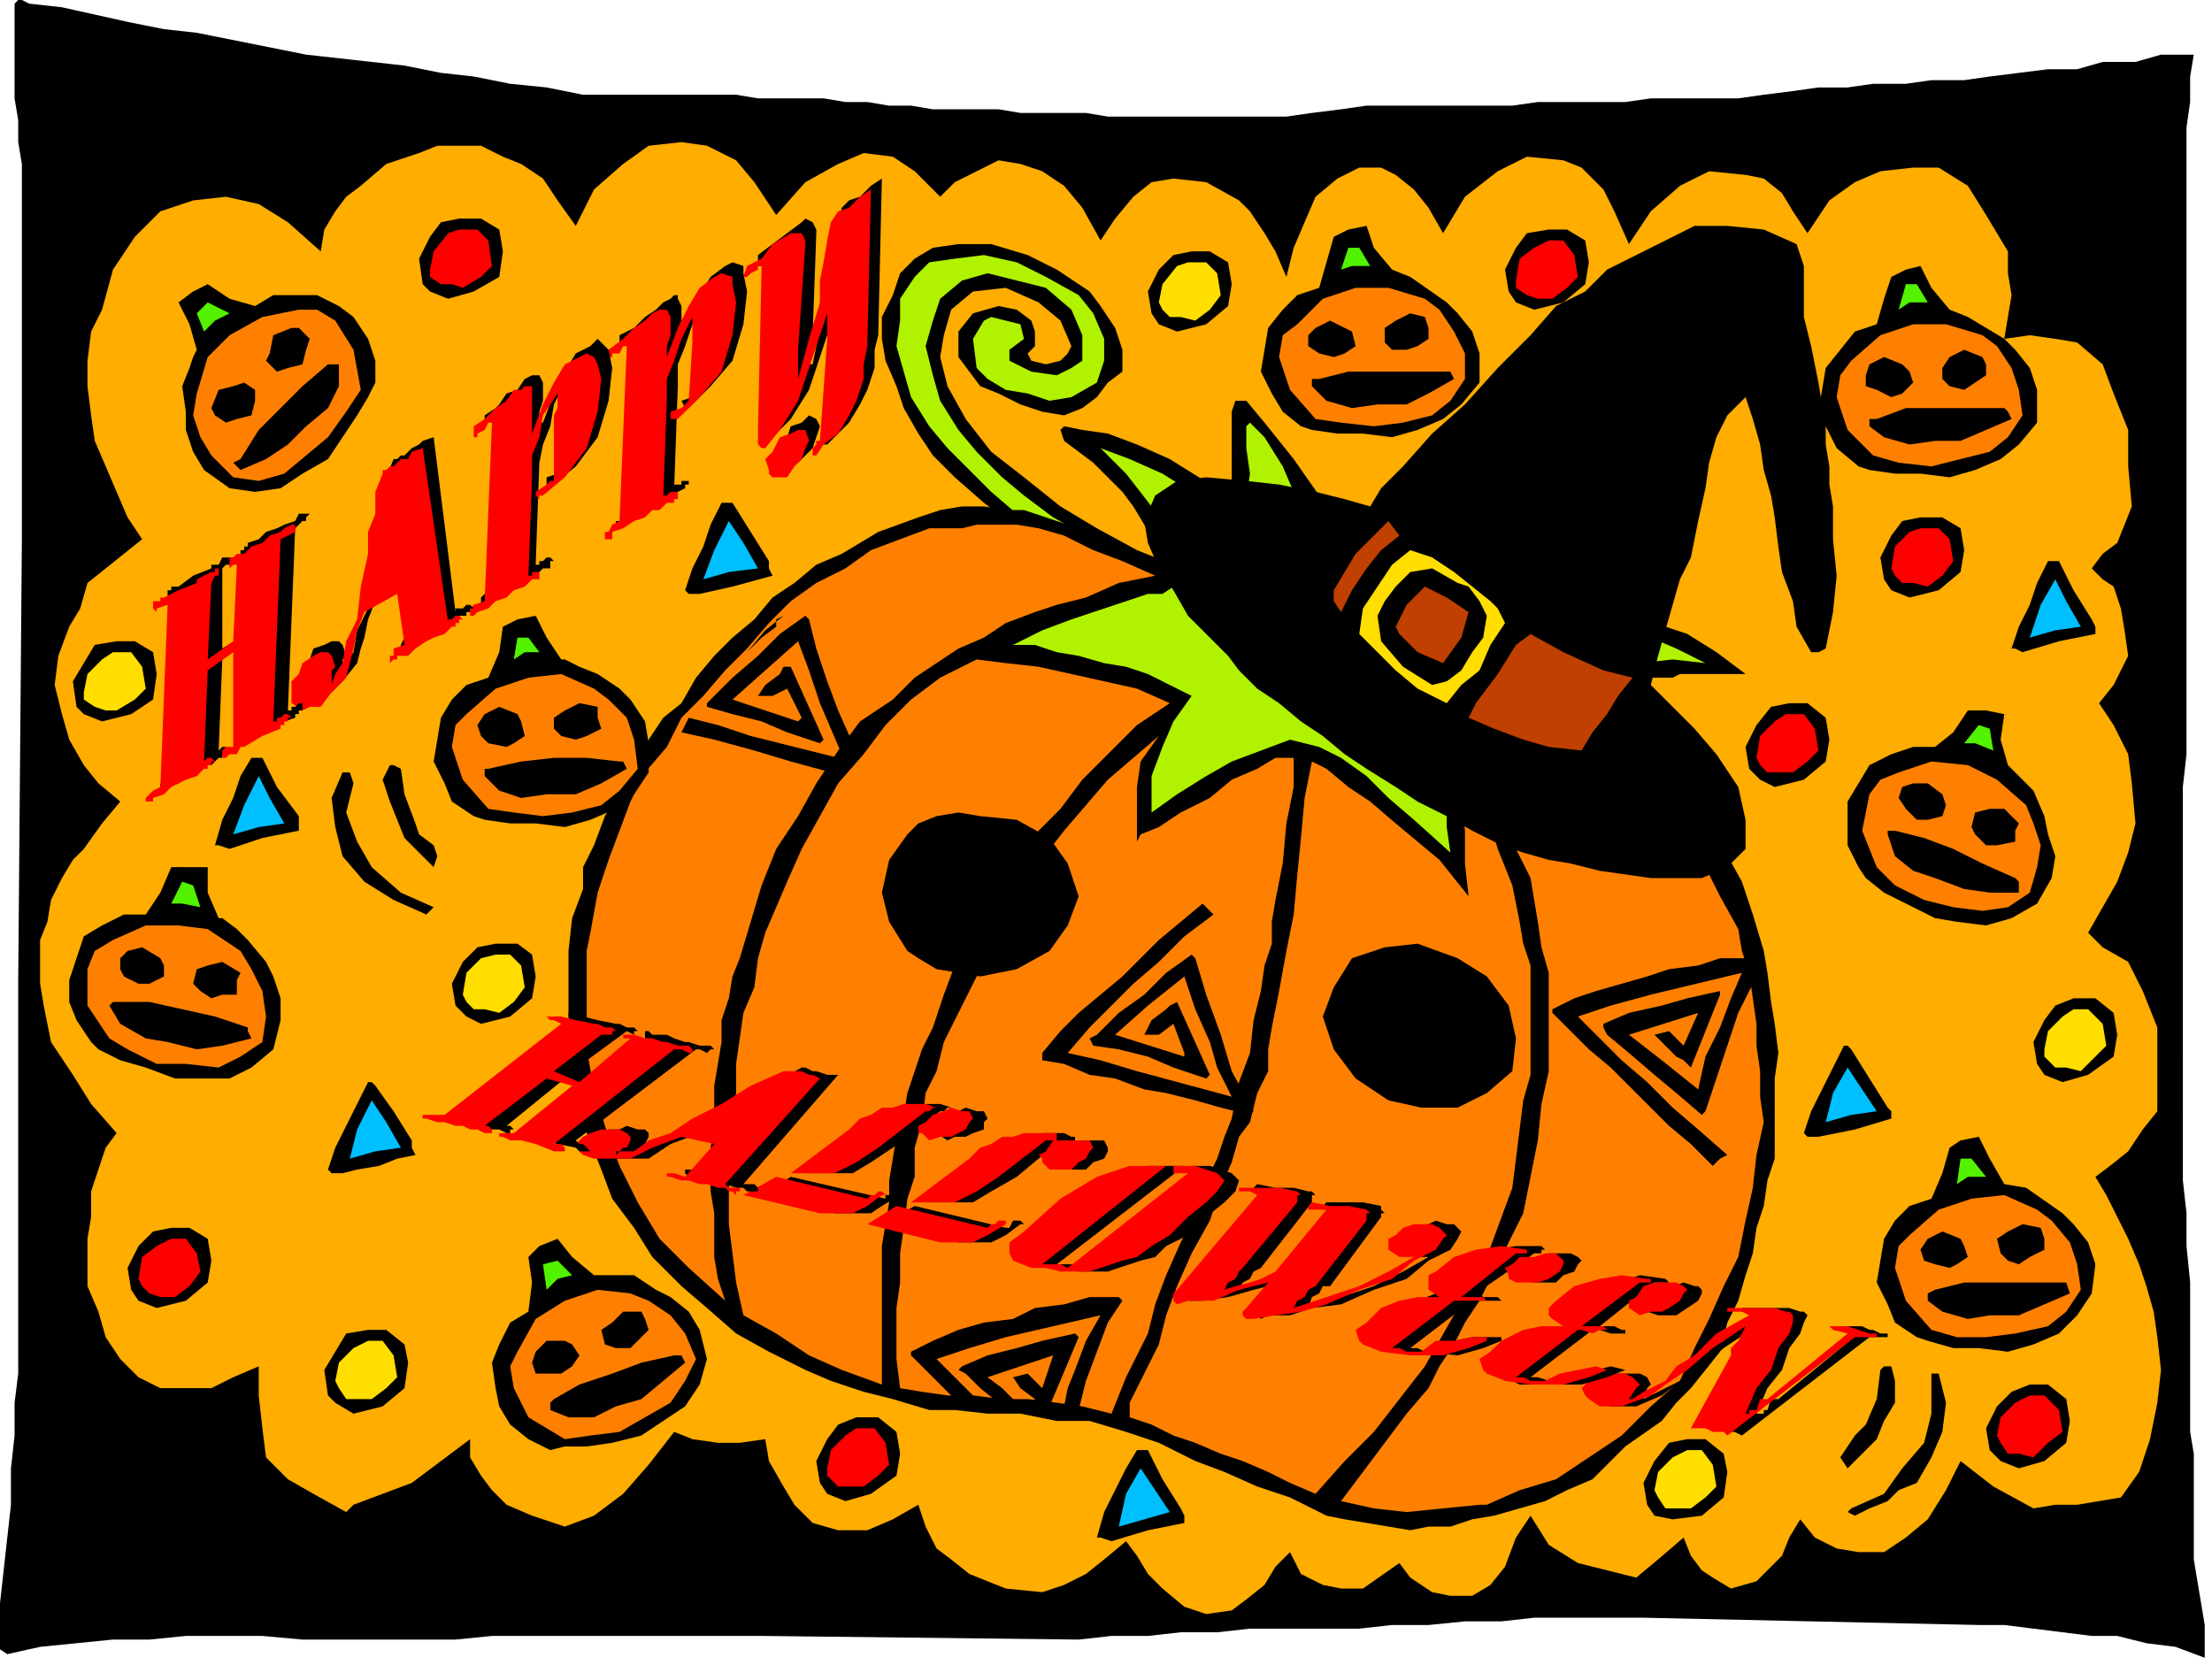 <svg xmlns="http://www.w3.org/2000/svg" fill-rule="evenodd" height="73.822" preserveAspectRatio="none" stroke-linecap="round" viewBox="0 0 607 457" width="98.059"><style>.brush1{fill:#000}.pen1{stroke:none}.brush3{fill:#b0f200}.brush4{fill:#ff8000}.brush5{fill:red}.brush6{fill:#52f200}.brush7{fill:#bf4000}.brush8{fill:#ffde00}.brush9{fill:#00bfff}</style><path class="pen1 brush1" d="m2 454 9-2 10-1 10-1h10l10-1h21l11 1h42l10-1h74l87 1 9-1h10l9-1h10l9-1h30l9-1h10l10-1h10l9-1h30l92 2h7l8 1 8 1 8 1h7l8 2 8 1 8 3v-9l-1-6-1-6-1-6v-29l-1-6v-41l-1-10v-9l-1-9V216l1-9V35l1-7v-7l1-6h-9l-7 2h-9l-7 2h-8l-8 1-8 1-7 1h-9l-7 1h-9l-7 1h-8l-7 1-8 1-7 1h-24l-7 1h-24l-7 1h-40l-7 1-8 1-7 1h-49l-6-1h-18l-6-1h-18l-6-1h-6l-6-1h-6l-6-1h-18l-6-1h-42l-10-2-10-1-10-2-9-1-10-2-9-1-9-1-9-1-10-2-10-2-10-2-9-1-10-2-9-2-9-2-9-1-2-1H5L4 1v26l1 6v6l1 6v104L5 269v108l-1 8v9l-1 9v10l-1 9-1 9-1 9v9l-1 3 3 2z"/><path class="pen1" style="fill:#ffad00" d="m32 311-3 4-2 6-2 6v7l-1 6v13l3 7 2 7 4 6 5 5 6 3h14l6-3 7-3v8l1 9 1 8 6 6 7 4 9 5 2-2 8-3 8-3 8-6 8-6v5l3 5 3 4 4 4 7 3 9 3 8-3 8-6 7-8 7-9 5 2 7 1h6l7-1 1 6 4 7 3 5 5 5 7 2h8l7-3 7-4 2 6 3 6 4 3 5 4 10 4 10 1 6-2 6-3 5-4 6-5 3 4 3 5 4 4 6 5 6 2 7-1 4-3 5-4 3-5 4-4 3 6 6 3 5 1h6l10-7 3 4 6 4 5 1h6l5-3 4-5 3-8 4-6 5 8 8 5 8 2 8 2 6-5 7-6 2 5 3 4 3 2 5 3 7-2 7-7 2-5 3-5 4 5 6 3 6 1h7l6-4 6-5 5-8 4-8 9 7 11 6 6-1h6l6-1 6-1 5-7 3-9 2-10 1-9-1-9-1-7-2-7-2-6-3-7-3-6-3-6-3-5 4-3 5-4 4-6 4-5v-23l-4-10-4-8-7-4-4-4 4-7 4-7 3-8 2-8-1-11-1-8-4-8-4-6 4-5 4-8-1-7-1-6-2-6-3-2-2-2-1-1 3-4 4-3 2-5 2-5-1-11v-10l-4-10-3-8-7-6-6-1-7-1-7 1 1-6 1-6-1-6v-6l-6-10-5-8-8-5h-7l-9 1-7 3-7 5-6 9-4-6-3-5-5-4-5-1-10-1-8 4-8 7-6 9-4-9-3-6-6-6-5-2-10-1-8 4-9 7-6 10-4-7-4-5-5-4-4-2h-6l-6 3-6 5-3 7-3 7-2 8-3-7-3-5-4-6-3-3-9-5-9-1-6 1-5 4-5 6-4 6-5-9-5-6-6-4-6-2-6-1-6 3-6 3-4 4-7-7-6-4-8-1-7 3-9 5-8 9-6-9-5-6-8-4-7-1-9 1-7 5-8 7-5 10-5-7-4-6-6-4-5-2-6-3h-12l-5 2-9 3-7 6-4 3-3 4-3 5-1 6-9-8-8-5-9-2-9 1-9 3-7 7-6 9-3 11-3 6-1 8v7l1 8 1 7 3 7 3 7 3 7 4 6-5 4-5 4-5 4-2 7-3 5-3 8-1 8 2 8 2 7 4 7 4 5 6 5-5 6-5 7-3 3-3 5-3 6-1 6-2 5v12l1 6 2 10 6 9 5 8 7 8z"/><path class="pen1 brush1" d="m347 169-6-1-6-1-6-1-5-1-6-2-6-2-6-2-5-2-6-3-6-3-5-3-5-3-9-7-8-7-6-6-4-6-4-7-2-6-3-7-1-6v-6l3-6 2-6 4-4 5-3 7-1h9l10 3 8 4 9 6 3 4 4 6 2 6v6l-4 3-3 4-4 3-5 2-6-1-6-2-6-3-5-2-6-8v-7l4-5 7-2 5 1 4 3 1 3v4l-2 2 1 2 4 1 4-1 2-2 1-2-3-7-6-5-9-4-9 1-6 5-2 7-1 6 2 8 5 9 7 9 9 7 10 8 10 6 11 6 5 2 6 3 6 3 6 3 13 6h-1v1z"/><path class="pen1 brush3" d="m301 105-7 4-6 1-6-2-6-1-5-3-3-3-1-8 3-5 2-1 4 1 4 1 1 4-4 3v3l6 3 7 1 4-2 3-2v-7l-3-7-7-6-8-2-8-2-7 2-6 5-2 6-2 7 2 8 2 7 5 8 5 6 7 7 6 5 8 6 9 5 9 5h1l2 1 18 10-7-2-6-2-7-3-6-2-6-4-6-3-6-3-5-3-7-6-6-6-6-6-5-6-5-8-2-7-2-7 1-7v-6l4-6 4-4 7-1 8-1 9 2 8 4 9 5 4 5 3 7v6l-2 6z"/><path class="pen1 brush1" d="m399 149-32-6-5-7-7-10-8-10-5-6h-3l-1 3v25l-9-7-8-5-9-4-8-3-7-1-5-1-1 1 1 3 8 6 8 8 3 4 3 5 3 5 3 6-4-2-4-1-7-3-6-3-6-2-6-2-6-2h-5l-6-1h-6l-6 1-6 2-11 4-10 6-7 3-6 5-6 4-5 6-6 5-5 5-5 6-4 7-5 4-4 6-4 6-4 8-4 7-3 8-3 6v6l-3 8-1 9v31l3 10 2 9 4 10 3 8 6 8 5 8 8 8 7 6 8 7 9 5 10 5 7 3 9 3 8 2 10 3h7l9 1h9l10 2h9l10 3 9 3 10 5 8 3 9 4 9 3 10 5 5 1 6 1 6 1 6 1 5-1h6l6-2 6-1 7-2 7-2 6-3 7-3 9-9 10-7 4-5 4-4 4-5 4-5 2-8 3-6 2-7 2-6 1-7 2-6 1-7 2-6v-22l1-7-1-8-1-6-1-8-1-6-3-10-3-9-5-9-4-9-6-9-6-7-7-7-7-5-4-3-3-2 5-3 6-1 6-1h6l2-1h18l-8-6-8-5-9-3-8-2-10-2h-18l-8 3 8-10 9-8 1-1 2-1-1-2-8-1h-7l-8 1-7 1z"/><path class="pen1 brush4" d="m408 413 9-4 10-3 9-6 9-6 8-8 8-7 4-9 4-8 4-9 4-8 2-10 2-9 1-9 2-9-1-7v-7l-1-7v-6l-1-7-1-7-2-6-1-6-5-9-4-8-4-8-3-7-6-8-5-7-6-6-7-5 4 8 5 8 3 8 4 9h-5l-3-2-10-7-9-5-10-4-10-2v2l3 6 4 7 3 8 4 8 1 6 1 6 1 7 2 7v27l-2 9-1 10-2 10-2 10-3 6-3 6-3 6-3 6-4 6-3 6-4 6-3 6-6 7-6 8-6 8-6 8 9 2 9 1 10-1 10-1h2z"/><path class="pen1 brush1" d="M426 277v1l5 5 5 5 6 5 6 6 5 5 5 5 6 5 6 6 2-2 2-1-8-7-7-6-7-7-7-6-6-6-6-6 9-3 11-3 25-6-3 7-3 8-4 8-2 9-10-8-9-7 19-6-4 9-4-4-4 1 3 3 3 3 2 1 2 2 8-20v-1l-9 2-7 2-9 2-7 3v1l1 2 6 5 7 6 6 5 7 6 1-1 3-9 3-9 3-9 4-8-1-4v-3h-8l-6 2-8 1-6 2-7 2-7 2-6 2-6 3z"/><path class="pen1 brush4" d="m332 335-5 9-4 9-3 8-2 8-3 6-3 6-2 4v4l6 2 6 3 6 2 7 3 6 2 7 3 6 3 7 3 8-9 8-8 7-9 7-9 17-30 7-19 1-8 1-8 1-8 2-7v-30l-2-6-1-6-1-5-1-5-4-10-3-10-4-6-4-6 1 8 1 9v9l1 9-4-5-4-5-6-5-6-5-7-6-6-4-6-5-4-2-2 10-1 11-1 10-1 11-2 10-2 11-1 5-1 5-1 6v6l-3 6-2 8-3 4-2 7-3 7-3 9z"/><path class="pen1 brush4" d="m247 381 6 1 7 1h7l8 1h7l8 1 7 1 8 2 2-5 2-5 3-6 3-6 2-8 3-8 4-9 5-10 2-7 3-6 2-6 2-5 2-10 3-8 1-9 2-8 1-7 2-6v-6l1-6 1-5 1-5 1-11 2-10v-8h-5l-5 3-7 3-6 5-8 4-6 4-5 2-1 2v-15l1-7 5-7-7 6-7 6-6 7-6 7-7 9-6 10-6 10-5 11-3 6-3 6-3 6-2 8-3 6-1 8-2 7v8l-2 6-1 8-1 7v8l-1 7v14l1 8z"/><path class="pen1 brush1" d="M250 371v1l6 6 6 6h6l-6-6-5-5 9-3 10-3 26-6-4 7-3 8-2 5-1 5h2l2 1 2-8 3-8 3-8 4-6-1-1h-8l-7 2-8 1-6 3-8 1-7 2-7 3-6 3zm29 14h-5l-5-4-4-4-2-1 1-1 7-3 8-2 7-2 9-2 1 1-8 19h-2l-2-1v-1l-4-3-2-3 4-1 4 4 3-9-18 6 4 3 4 4z"/><path class="pen1 brush4" d="M242 380v-38l1-6 1-6v-6l1-6 1-6 2-6 1-6 2-6 2-6 3-6 3-9 3-8 4-8 5-7 4-8 5-6 5-8 6-6 6-8 8-8 7-7 9-6-9-4-9-2-9-2-9-2-9-1-8-1-10 5-8 6-7 7-6 8-7 8-5 9-5 9-4 9-3 7-3 7-2 7-1 8-3 7-1 7-1 7v8l-1 6-1 8v22l1 8 1 8 2 9 9 5 9 6 9 4 11 4z"/><path class="pen1 brush4" d="m203 263 3-10 3-10 4-10 6-9 5-9 6-9 6-8 9-6 6-6 6-4 6-4 7-3 6-4 8-3 6-2 8-2 9-4 10-2-9-4-8-3-8-4-7-2-6-1h-11l-4 1h-9l-8 3-8 3-7 5-8 4-7 5-6 6-6 7-6 6-6 7-6 6-4 8-6 7-4 8-3 8-3 8-3 9-2 11-1 5v27l2 11 3 10 4 11 5 10 6 10 8 8 10 9-2-6-1-6v-12l-1-6v-12l1-5v-12l1-6 1-6v-6l2-6 1-6 2-5z"/><path class="pen1 brush1" d="m215 169-2 1v2l-4 3-4 4 5-6 5-4zm-26 28 8 2 9 3 24 6-2 1v3l-11-3-10-3-11-3-9-2 1-2 1-2zm42 10 1-2 2-1-4-9-3-8-3-9-2-8-1-1-7 5-6 6-7 6-6 6-1 1v1l7 2 8 2 7 3 9 3 1-1-9-20h-2l-1 2-4 3-2 3h4l4-2 4 8-1 1-18-6 9-8 9-8 3 8 3 9 3 7 3 7z"/><path class="pen1 brush3" d="M394 204h7l5 1 9 1 10 4 9 4 9 6-4-8-3-7-5-7-4-6 2-4 8-3 7-3h6l9-1 9 1-8-4-7-3-9-3h-8l-9-1-8 1-8 2-7 3-3-1-1-1v-1l4-6 6-5 4-6 6-5h-7l-7 1h-7l-6 2-6 7-4 8-4 9-2 10-4 1-3 1-6-1-5-1-5-3-1-3-1-7v-5l1-5 2-4v-5l1-5 1-5 1-5-3-7-3-7-5-8-4-4-1 1v6l1 7-1 7v7l-4-1-2-2-9-6-8-5-9-4-8-3 7 7 7 9 6 9 3 11-3 2-3 2h-4l-3 1-9 3-9 3-8 3-8 4h6l6 2 6 1 7 2 6 1 6 2 6 3 6 3-5 7-3 7-3 8v10l7-5 8-5 7-4 8-3 8-3 8 2 6 3 7 5 6 6 7 6 10 9-1-7v-9l-2-10-1-4z"/><path class="pen1 brush1" d="m468 392 10-20 1-2 1-2 1-2 2-2h-1l-9 6-7 6-6 4-4 3-7 3h-7l-3-2-1-1v-2l2-2 1-1 3-1h6l2 1 1 2-1 1-1 3 4-2 6-3 3-4 5-3 6-6 8-5-2-1h-3v-1h13l3 1h1l1 1-1 2-1 3-3 4-2 6-4 5-3 7h2v-1h1l1-3h2l22-18-3-1h-1v-1h5l2 1h1l2 1h2v1h-5l-35 27-2-1h-3l-1-1h-4z"/><path class="pen1 brush5" d="m464 392 11-20v-2l2-2 1-2 1-2-9 6-7 6-6 4-4 3-8 3h-6l-3-2-1-1-1-2 2-2 2-1 3-1h5l2 1 2 2-1 1-2 3h1l3-2 6-3 3-4 5-3 6-6 9-5-2-1h-4v-1h13l3 1h1l1 1v2l-1 3-3 4-2 6-4 5-3 7h1v-1h2l1-3h2l22-18-4-1-1-1h5l3 1 3 1h2v1h-6l-35 27-1-1h-3l-2-1h-4z"/><path class="pen1 brush1" d="m455 361-3-1v-1l-1-2 2-1 3-3h3l3-1 3 1h1l1 1v1l-1 2-3 2-3 2h-5z"/><path class="pen1 brush1" d="m454 352-15 12h4l2 1h1v1h-4l-3-1h-2l-17 13h2l3 1h3l4-2 6-1 4-1 4 1-5 2-7 2h-17l-4-2-2-2-1-3 3-2 4-3 6-2 5-2h5l-3-2v-3l2-2 5-4 7-1 6-2 7 1 1 1h-4z"/><path class="pen1 brush5" d="m450 361-3-2v-2l2-1 2-3 3-1h6l2 1 1 1-1 1-1 2-3 2-2 1h-3l-3 1z"/><path class="pen1 brush5" d="m450 352-16 12h6l1 1h-2l-2 1-3-1h-1l-17 13h2l2 1h4l4-2 5-1 5-1 3 1h1-1l-5 2-7 2h-9l-7-1-5-2-1-1-1-3 3-2 3-3 6-3 5-1h6l-3-2-1-1v-2l2-2 5-4 7-2 6-1 7 1h1v1h-3z"/><path class="pen1 brush1" d="m421 352-3-1v-3l2-1 2-2 3-1h6l2 1 1 1-1 1-1 2-3 1-2 2h-6z"/><path class="pen1 brush1" d="m421 344-16 11h1l1 1h4l1 1h-8l-17 13h2l2 1h4l4-3 5-1h9-1v1l-5 2-7 2-9-1h-7l-5-2-1-1-1-3 3-2 3-4 6-2 5-2h6l-3-2v-1l-1-2 2-1 5-4 7-2 6-1h7l1 1h-1v1h-2z"/><path class="pen1 brush5" d="m416 352-2-1v-1l-1-2 2-1 2-2h4l3-1h3l1 1 1 1v1l-1 2-3 2-3 1h-6z"/><path class="pen1 brush5" d="m416 344-15 12h6l1 1h-9l-17 13h2l2 1h4l4-3h5l5-1h4v1l-5 2-7 2h-9l-8-1-5-2-1-1-1-3 3-2 4-4 5-2 5-1h6l-3-2v-4l2-1 5-4 6-2 7-1 7 1v1h-3z"/><path class="pen1 brush1" d="m352 352-8 2-7 2-7 1h-4v-2l1-1 22-27h-5v-1l1-1 5 1h5l4 1h1l1 1h-1v2l-14 18-2 1-1 2-2 1-1 2 3-1 4-1 3-2 4-1 14-17h-5v-1l1-1h10l5 1v1l1 1h-1v1l-14 19h-2l-1 2-2 1-1 3 9-3 9-3 8-4 7-4h-2l-1-1h-1l-3-1v-3l2-1 2-2 3-1 2-1 3 1h2l2 2-1 2-2 3-6 3-6 5-9 3-9 4-8 1-6 2h-6l-2 1-1-1v-1l1-1 6-7z"/><path class="pen1 brush5" d="m348 352-8 2-7 3h-7l-3 1-1-1v-2l1-1 22-26-2-1h-3v-1h11l5 1 1 1h-1v2l-15 18-1 1-1 2-2 1-1 2 3-1 4-1 3-1 4-2 14-17h-5v-1l1-1 5 1h5l5 1 1 1h-1v2l-14 18-2 1-1 2-2 1-1 2 9-3 9-3 8-4 7-4h-4l-3-2v-3l2-1 2-2 3-1h5l2 1 2 2-1 1-2 3-6 3-6 5-9 3-9 4-7 2-7 1-6 1h-2l-1-1v-1l1-1 6-7z"/><path class="pen1 brush1" d="m325 320-35 27h6l2 1 33-26h-4v-1h-1 1v-1h5l3 1 3 1 2 2-1 3-3 3-5 4-5 5-6 3-3 3-4 1-3 1-3 1-3 1h-8l-5-1h-3l-5-2-1-2v-3l4-3 10-9 10-6 9-3h10z"/><path class="pen1 brush5" d="m320 320-34 27h5l2 1 33-26h-4v-2h6l3 1 3 1 2 2-2 3-3 3-5 4-5 5-5 3-4 3-4 1-3 1-3 1-3 1h-8l-4-1h-4l-5-2-1-2v-3l4-3 10-9 10-6 9-3h10z"/><path class="pen1 brush1" d="m254 330 16-12 3-3 3-1 3-2h4l3-1h6l2 1h1v1h-4l-12 10-7 4-5 3h-13z"/><path class="pen1 brush1" d="m303 318-3 1-2 2h-5l-3-1v-3l1-1 2-2 3-1h7l1 2v1l-1 2zm-61 18 9-5 25 6h1l1-2h2l1 1h-1l-4 3-4 2h-9l-21-5z"/><path class="pen1 brush5" d="m250 330 16-12 3-3 3-1 3-2h3l3-1h9v2h-3l-13 10-6 4-6 3h-12z"/><path class="pen1 brush5" d="m298 318-2 1-2 2h-6l-2-2v-1l-1-1 2-1 2-3h10l1 2-1 1-1 2zm-60 18 8-5 25 6 1-1h1l1-1h2v1l-5 3-4 2h-9l-20-5z"/><path class="pen1 brush1" d="m221 322 16-12 3-3 3-1 3-2h4l3-1h5l3 1h1-2l-1 1h-1l-13 10-6 4-5 3h-13zm49-12-3 1-2 1h-3l-2 1-3-2v-2l1-1 2-2 3-1 2-1 3 1h2l1 2-1 1v2zm-61 18 8-5 26 6v-1h1l1-1h2v1l-5 3-3 2h-10l-20-5z"/><path class="pen1 brush5" d="m217 322 16-12 3-3 3-1 3-2h3l3-1h6l3 1h-1l-1 1h-1l-13 10-6 4-6 3h-12zm48-12-2 1-2 1h-3l-3 1-2-2h-1v-2l2-1 2-2 3-1 2-1 3 1h2l1 2-1 1-1 2zm-61 18 9-5 25 6 1-1h1l1-1h1l1 1h-1l-4 3-4 2h-9l-21-5z"/><path class="pen1 brush1" d="m192 311-8 3-6 4h-10l-3-1-1-2-1-2 2-1 2-2h3l2-1 3 1h2l1 1v1l-1 2-1 1-1 1h-1v1l1-1 4-1 4-2 6-2 6-4 8-4 8-5 9-5h1l2 1h1l3 1h3l-26 30h3l1 1v1h-3l-1-1h-2l-3-1h-2l-3-1-2-1h-3l-1-1v-1h2l3 1 8-9-9-2z"/><path class="pen1 brush5" d="m187 312-8 3-6 3h-10l-3-1-1-1-1-2 2-2 2-1 3-1h5l2 1 1 1v1l-1 2h-1l-1 1h-1v1l1-1h4l4-3 6-2 6-4 8-4 8-5 9-4h5l2 1h1l2 1-26 29 1 1h3v1h-1v1l-1-1h-1l-1-1h-2l-3-1h-2l-3-1h-2l-3-1h-1v-1h2l3 1 8-9-9-2z"/><path class="pen1 brush1" d="M160 280h-3l-1-1v-1h3l1 1 4 1 5 1h1l2 1h2l1 1h-1v1l-2-1-15 11 8 2 14-11h-2v-2h1l1 1h4l2 1 3 1h1l3 1h3l1 1h-1l-1 1-2-1h-1l-33 25 1 1h1l1 1 1 1h-3l-1-1-5-1-4-1-2-1h-3l-1-1h3l17-13-8-2-16 13h1l1 1h-1v1h-1l-2-1h-2l-2-1h-2l-3-1h-2l-3-1-1-1h5l33-26z"/><path class="pen1 brush5" d="m154 281-2-1h-1l-1-1h4l4 1 5 1h1l2 1h2l1 1h-1v1h-3l-13 10 7 3 14-12h-2v-1h3l3 1h2l3 1h1l3 1h3l1 1v1h-1l-2-1h-2l-33 26h2l1 1v1h-3l-5-2-4-1h-3l-2-1h-1v-1h4l16-13-7-2-17 13h1l1 1v1h-2l-2-1h-2l-2-1h-2l-3-1h-2l-3-1h-1v-1h6l32-25z"/><path class="pen1 brush1" d="m57 78 6 4 7 2 5-3h12l6 3 4 3 4 6 2 6v6l-2 4-3 5-4 6-4 6-7 4-6 4-7 1-7-1-7-5-3-5-2-6v-5l-1-7 2-5 1-3 1-2-2-7-3-6 4-3 4-2z"/><path class="pen1 brush6" d="m63 86-4 2-3 3-2-5 3-3 6 3z"/><path class="pen1 brush4" d="M82 85h5l5 3 5 8 2 11-4 6-5 7-6 5-6 5-7 2-7-1-6-6-3-5-2-6 1-6 3-10 6-6 9-5 10-2z"/><path class="pen1 brush1" d="M80 90h2l3 3-1 3-1 4-4 1-3 1-3-3 1-2 1-5 5-2zm-22 22 1 2 3 2 3-1 4-1 1-4v-3l-3-2-3 1-4 1-2 5zm32-12h3v6l-3 6-6 5-5 5-6 4-7 3-2-2 2-1 5-8 6-6 6-6 7-6zM47 238l-3 7-4 6h-6l-6 3-5 3-2 6-2 6v6l2 5 4 6 2 2 6 3 7 2 8 3h15l6-3 6-5 2-8v-6l-2-6-2-4-5-6-3-3-4-3h-1l-3-7v-7H47z"/><path class="pen1 brush6" d="M47 248h3l5 1-2-6-3-1-3 6z"/><path class="pen1 brush4" d="m31 258-5 3-2 5v10l6 9 5 3 8 4h8l9 1 6-3 6-4 1-7-1-7-3-6-3-5-9-6-8-1h-9l-9 4z"/><path class="pen1 brush1" d="m35 261-2 2v3l1 2 4 2h3l4-2v-3l-1-2-5-3-4 1zm31 6-1 2v4h-4l-3 1-3-2-2-2 1-4 3-1 4-1 5 3zm-33 8h-2l-1 1 3 5 7 4 6 1 8 2 7-1 8-2-1-2v-1l-9-3-9-2-9-2h-8zm507-80-4 6-5 4h-6l-6 2-6 3-3 5-3 5v12l3 6 2 3 5 4 6 3 8 4 6 1 8 1 7-2 7-4 4-7 1-6-2-6-1-5-3-7-3-3-3-3-1-1-2-7 1-7-5-1h-5z"/><path class="pen1 brush6" d="M539 204h3l5 2-1-6-3-1-4 5z"/><path class="pen1 brush4" d="m521 212-5 2-3 4-2 10 4 10 5 5 8 4 8 2 8 1 7-1 6-4 2-7 1-6-2-6-2-5-8-7-8-4-10-1-9 3z"/><path class="pen1 brush1" d="m525 215-3 1-1 3 2 3 3 3h3l4-1 1-3-1-3-4-3h-4zm29 11-1 2v3l-5 1h-3l-3-3-1-2 1-4 4-1h4l4 4zm-34 2h-2v1l2 6 5 4 6 2 8 3 7 1h8v-3l-1-1-9-4-8-4-8-3-8-2zm15 87-2 7-3 7-6 2-4 4-3 5-1 6-1 6 3 6 2 5 6 4 3 1 7 2h7l8 1 7-2 7-3 5-5 4-6 1-8-2-6-4-5-3-3-10-7-6-1-4-7-3-6-5 1-3 2z"/><path class="pen1 brush6" d="m537 325 3-2h5l-4-5h-3l-1 7z"/><path class="pen1 brush4" d="m524 339-3 3-1 6 3 9 7 8 7 2h8l8-1 9-2 5-4 4-6-1-7-2-6-5-6-4-3-9-4-9 1-9 3-8 7z"/><path class="pen1 brush1" d="m529 340-2 3 1 3 3 1 4 1 2-1 3-2-1-3-1-2-5-2-4 2zm31-3 1 3v3l-4 2-3 2-3-1-2-2-1-4 3-2 4-2 5 1zm-29 17-2 1v2l4 3 7 2 6-1h8l7-3 7-3-1-3h-28l-8 2zm-386-9 1 7-1 8-5 3-3 6-2 5 1 7 1 5 3 5 5 4 6 3 4-1h6l7-1 8-2 6-4 6-4 4-6 2-7-2-8-3-5-5-4-4-2-6-4h-11l-6-5-4-5-5 2-3 3z"/><path class="pen1 brush6" d="m150 354 3-3 4-1-4-4-4 1 1 7z"/><path class="pen1 brush4" d="m142 371-2 4 1 6 4 8 10 6 7-1 8-1 7-4 7-4 4-6 3-6-3-7-4-5-6-4-5-2-9-1-9 3-8 5-5 9z"/><path class="pen1 brush1" d="m147 371-1 3 1 3h7l3-2 2-3-2-3-2-1h-5l-3 3zm29-11 1 2 1 3-3 3-2 2h-4l-3-1-1-4 3-2 3-3h5zm-24 24-1 1v2l5 2h7l6-3 7-2 6-5 6-5-1-2h-2l-9 2-8 3-9 3-7 4zm-14-212-1 7-3 7-6 2-4 4-3 5-1 6-1 6 3 6 2 5 6 4 3 1 7 1h7l8 1 7-2 7-3 5-4 4-6v-8l-1-6-4-6-3-3-6-4-5-2-4-2h-1l-4-6-3-6-5 1-4 2z"/><path class="pen1 brush6" d="m141 181 3-2h4l-3-4h-3l-1 6z"/><path class="pen1 brush4" d="m128 196-3 3-1 6 3 9 7 8 7 1 8 1 8-1 8-2 5-4 5-6-1-8-2-6-5-5-4-3-9-4-9 1-9 3-8 7z"/><path class="pen1 brush1" d="m133 196-2 3 1 3 2 2 5 1 2-1 3-2-1-4-1-2-5-2-4 2zm31-2v3l1 3-4 2-3 1-4-1-2-2v-3l3-2 4-2 5 1zm-30 17h-1v2l4 4 6 2 7-1h8l7-3 7-4-1-2h-1l-9-1h-9l-9 1-9 2zM519 76l-2 6-2 7-6 2-4 5-4 5-1 6-1 6 3 6 2 4 6 5 3 1 7 1h7l8 1 7-2 7-3 5-4 5-6v-9l-2-6-4-5-3-3-10-6-5-2-5-6-3-6-4 1-4 2z"/><path class="pen1 brush6" d="m521 85 3-2h5l-3-5h-3l-2 7z"/><path class="pen1 brush4" d="m508 99-3 4-1 6 3 9 7 7 7 2 9 1 8-2 8-2 5-4 4-6-1-7-2-6-4-6-4-3-10-3h-9l-9 3-8 7z"/><path class="pen1 brush1" d="m513 100-1 3v3l3 1 4 2 3-1 3-3-1-3-2-2-5-2-4 2zm31-2 1 2v3l-3 2-3 2-4-1-2-2v-3l2-3 4-2 5 2zm-29 17h-2v2l4 3 7 2 7-1h7l7-3 7-3-1-2-1-1h-27l-8 3zM366 65l-2 7-2 7-6 2-4 4-4 5-1 6-1 6 3 6 3 5 5 4 3 1 7 1h7l8 1 7-2 7-3 5-4 5-6v-8l-2-6-4-5-3-3-10-7-5-2-5-6-2-6-5 1-4 2z"/><path class="pen1 brush6" d="m368 74 3-1h5l-3-5h-3l-2 6z"/><path class="pen1 brush4" d="m356 89-4 3-1 6 3 9 7 8 7 1 9 1 8-1 8-2 5-4 4-6v-7l-3-6-4-6-4-3-10-3h-9l-9 3-7 7z"/><path class="pen1 brush1" d="m361 90-2 2v3l3 2 4 1 3-1 3-2-1-4-2-1-4-2-4 2zm30-3 1 3v3l-3 2-3 1h-4l-2-2v-4l3-2 4-2 4 1zm-29 17h-2v2l4 4 7 2 7-1h8l6-3 7-4-1-2h-28l-8 2zm155 306 5-7 6-7 2-8v-11h2l2 8-1 8-3 7-4 7-5 2-3 3-5 2-4 2-2-1 1-1 9-4zm-5-19 3-7 1-8 1-1h2l1 4v6l-3 5-2 5-4 4-4 4-2-3 2-3 2-3 3-3zM110 245l-8-7-4-7-3-8 2-8-1-3h-2l-3 7 1 8 2 8 6 7 8 5 9 4 1-1 1-1-9-4zm4-19-3-8-1-7-2-1h-1l-2 4 2 6 4 10 8 8 1-3-1-3-4-3-1-3z"/><path class="pen1 brush1" d="m326 169-4-7-4-6-3-7-1-6 3-7 6-4 8-1 11 1 9 1 10 2 8 2 7 2 3-5 6-6 8-9 9-8 9-10 9-9 7-8 8-4 6-6 8-4 8-4 8-4h9l10 1 9 4 2 6v14l2 8 1 5 1 5 1 6 1 6v5l1 6v5l1 6v9l1 10-1 10-2 10-2 1h-2l-4-7-1-7-3-8-1-7-1-8-1-6-2-7-1-7-2-7-2-6-5 5-3 6-2 7-1 7-2 9-2 10-3 6-2 7-2 7-2 7-2 8 6 6 6 6 6 7 6 9 2 9v8l-5 5-7 3h-14l-7-1-7-1-8-2-6-1-7-2-6-2-8-4-7-4-8-4-6-4-8-5-6-4-6-5-6-4-6-5-6-4-5-5-3-4-7-7-4-4z"/><path class="pen1 brush1" d="m418 230-6-3-6-2-6-4-5-3-9-5-7-5-8-5-7-5-7-6-7-6-6-6-6-5-7-7-5-7-4-9-2-8 3-5 6-2 6-2 9 1h7l8 3 7 2 7 2-4 3-4 5-4 4-2 5 3 9 7 10 8 8 11 8 5 2 6 3 6 3 6 3 5 1 6 2 5 2 6 2h3l2-3 6-9 6-8h1l6 7 7 7 6 8 4 10-1 6-5 4-8 1-10 1-6-1-5-1-6-1-4-1-7-2-4-1z"/><path class="pen1 brush7" d="m403 197 2-4 6-8 5-8 4-3 9 5 11 5 8 2-4 5-3 5-4 5-3 5-9-1-7-2-8-3-7-3z"/><path class="pen1 brush1" d="m418 167-5-5-8-7-9-7-5-2h-3l-4-5 2-5 1-3 3-2 5-7 6-6 6-7 7-6 5-6 5-5 6-5 6-4 6-5 7-4 6-4 7-3 6-2h7l7 1 7 5v17l3 6 2 9 2 10 1 10 1 11v6l1 8v11l-1 6v6l-2-8-1-7-1-7-1-7-2-7-1-7-2-7v-6l-3-5-1-4-1-4-3-2-5 4-4 4-4 6-2 7-3 7-1 8-2 6-2 8-2 7-1 8v2l-1 3-3 8-9-3-8-2-8-4-7-4z"/><path class="pen1 brush7" d="m366 162 6-10 9-9 3 4-5 4-4 5-4 6-3 6-2-3v-3z"/><path class="pen1 brush8" d="m373 174 1-7 4-6 4-6 5-4 6 2 6 4 5 4 5 4 2 2 2 4-4 6-3 7-5 4-4 5-8-4-6-5-5-5-5-5z"/><path class="pen1 brush1" d="m379 176-1-7 2-4 3-4 4-4 6-1 7 4 3 1 3 4 2 4-1 6-3 4-3 5-4 3-4 1-8-5-6-7z"/><path class="pen1 brush7" d="m384 174-1-2 3-6 5-5 6 3 6 4-2 7-5 7-7-3-5-5z"/><path class="pen1 brush1" d="m114 317-1-2v-2l-5-8-5-7-1-1h-1l-3 6-3 6-3 6-2 6 1 1h3l4-1 6-1 5-2 5-1z"/><path class="pen1 brush9" d="m110 315-4-7-4-6-4 8-2 8 7-2 7-1z"/><path class="pen1 brush1" d="m212 158-1-2v-2l-5-8-5-8h-3l-3 6-2 6-3 6-2 6 1 1h3l9-2 11-3z"/><path class="pen1 brush9" d="m208 156-4-7-4-6-4 8-3 8 7-2 8-1z"/><path class="pen1 brush1" d="M82 228v-4l-6-8-4-8h-3l-3 5-2 6-3 6-2 7h1l3 1 9-3 10-2z"/><path class="pen1 brush9" d="m78 226-4-7-3-6-4 8-3 8 7-2 7-1z"/><path class="pen1 brush1" d="M325 418v-2l-1-2-5-8-4-8h-3l-3 5-3 6-3 6-2 7h1l3 1 10-3 10-2z"/><path class="pen1 brush9" d="m321 415-4-6-4-6-4 7-2 9 7-2 7-2z"/><path class="pen1 brush1" d="M519 307v-2l-1-1-5-8-5-8-1-1h-1l-3 6-3 6-3 6-2 6 1 1h3l10-2 10-3z"/><path class="pen1 brush9" d="m515 305-4-6-4-6-4 7-2 8 7-2 7-1z"/><path class="pen1 brush1" d="M575 174v-2l-1-2-5-8-4-8h-3l-3 6-2 6-3 6-2 6h1l2 1 10-3 10-2z"/><path class="pen1 brush9" d="m571 172-4-7-3-6-4 7-3 9 7-2 7-1z"/><path class="pen1 brush1" d="m132 281-4-2-3-3-1-6 3-6 4-4 5-1h6l4 3 1 6-1 6-6 5-8 2z"/><path class="pen1 brush8" d="m130 277-2-2-1-2 1-6 4-4 4-1h4l3 3 1 6-3 4-4 3-4-1h-3z"/><path class="pen1 brush1" d="m323 91-5-2-2-3-1-6 3-6 4-4 5-1h5l5 3 1 6-1 6-6 5-8 2z"/><path class="pen1 brush8" d="m321 87-2-2-1-2 1-5 4-5 3-1h5l3 3 1 6-3 4-4 3-4-1h-3z"/><path class="pen1 brush1" d="m28 198-5-2-2-2-1-7 3-5 3-5 6-1h5l5 3 1 6-1 7-6 4-8 2z"/><path class="pen1 brush8" d="m26 194-3-2v-2l1-5 4-4 3-2h5l3 4 1 6-3 3-5 3h-3l-3-1z"/><path class="pen1 brush1" d="m97 388-5-3-2-2-1-7 3-5 3-5 6-1h5l5 4 1 5-1 7-6 5-8 2z"/><path class="pen1 brush8" d="m95 384-2-3-1-2 1-5 4-4 4-2h4l3 4 1 6-3 3-4 3h-7z"/><path class="pen1 brush1" d="m459 417-5-1-2-3-1-6 3-6 4-5 5-1h5l5 4 1 5-1 7-6 5-8 1z"/><path class="pen1 brush8" d="m457 414-2-3-1-2 1-5 4-4 4-2h4l3 4 1 6-3 3-4 3h-7z"/><path class="pen1 brush1" d="m566 297-5-2-2-3-1-6 3-6 3-4 5-2h6l5 4 1 6-1 6-7 5-7 2z"/><path class="pen1 brush8" d="m564 293-3-3v-2l1-5 4-4 3-2h4l4 4 1 6-3 3-4 4-4-1h-3z"/><path class="pen1 brush1" d="m43 359-5-2-2-3-1-6 3-6 4-4 5-1h5l5 3 1 6-1 6-6 5-8 2z"/><path class="pen1 brush5" d="m41 355-2-2-1-2 1-6 4-3 4-2h4l3 4 1 5-3 4-4 3h-4l-3-1z"/><path class="pen1 brush1" d="m232 412-5-2-2-3-1-6 3-6 3-4 5-2h6l5 4 1 6-1 6-7 5-7 2z"/><path class="pen1 brush5" d="m230 408-3-3v-2l1-5 4-4 3-2h5l3 4 1 6-3 3-4 3h-7z"/><path class="pen1 brush1" d="m554 403-5-2-3-3-1-6 3-6 4-4 5-2h5l5 4 1 6-1 6-6 5-7 2z"/><path class="pen1 brush5" d="m551 399-2-3-1-2 1-5 4-4 4-2h4l4 4 1 6-4 3-4 4-4-1h-3z"/><path class="pen1 brush1" d="m421 85-5-2-2-3-1-6 3-6 3-4 6-1h5l5 3 1 6-1 6-6 5-8 2z"/><path class="pen1 brush5" d="m419 81-3-2v-2l1-6 4-3 4-2h4l3 4 1 6-3 3-4 3h-4l-3-1z"/><path class="pen1 brush1" d="m487 216-4-2-3-3-1-6 3-6 4-5 5-1h5l5 4 1 6-1 6-6 5-8 2z"/><path class="pen1 brush5" d="m485 212-2-2-1-2 1-6 4-4 3-2h5l3 4 1 6-3 3-4 3h-7z"/><path class="pen1 brush1" d="m524 164-5-2-2-3-1-6 3-6 3-4 5-1h6l5 3 1 6-1 6-6 5-8 2z"/><path class="pen1 brush5" d="m522 160-2-2-1-2 1-6 4-4 3-1h5l3 3 1 6-3 4-4 3-4-1h-3z"/><path class="pen1 brush1" d="m123 82-5-2-2-2-1-7 3-6 3-4 5-1h6l5 3 1 6-1 7-7 4-7 2z"/><path class="pen1 brush5" d="m121 78-3-2v-2l1-5 4-5 3-1h5l3 3 1 7-3 3-5 3-3-1h-3z"/><path class="pen1 brush1" d="m229 118 1-28v-7l-2 6-2 6-2 6-2 6-5 8-4 4h-1v1l-1-2v-4l2-45-1 1-1 1-2 1v1h-1v-3l4-3 4-3 4-3 1-1 2 1 1 2v1l-1 28-1 2v6h1l2-10 3-10v-6l1-6 1-6 1-5 2-2 3-1 3-3 3-2-1 43-1 4v5l-1 3-1 3-2 4-3 5-3 3-3 3h-1v-2l1-1 1-1h1z"/><path class="pen1 brush1" d="M219 127h-3l-1 1-1-1v-1l-1-3 3-3 1-3 3-1 2-2 2 1 1 2-1 3-1 3-2 2-2 2z"/><path class="pen1 brush5" d="m225 121 2-28v-7l-2 6-2 6-2 6-2 6-5 8-4 5h-1l-1-1v-4l1-45h-1v1l-2 1-1 1h-1l1-3 4-2 3-4 5-3h3l1 2v1l-2 29v8l3-11 3-10v-6l1-5 1-6 1-5 2-3 3-1 3-3 3-2-1 43-1 5v4l-1 3-1 3-2 4-3 5-4 3-2 3h-1v-2l1-1v-1h1z"/><path class="pen1 brush5" d="M216 131h-4l-1-1v-1l-1-3 2-2 2-4 3-1 2-1h2l1 3-1 2-1 3-2 2-2 3z"/><path class="pen1 brush1" d="M185 134v-1h2v-1h2v1h-1v1l-2 1-2 1-3 1-1 2-3 1-3 2-3 1-1 1v1l-1-1v-1h1l1-2 2-1 2-49-1 1-1 1-2 1v1h-1v-3l4-2 3-3 3-2 2-2 2-1 1-1h1v1l1 2v4l-1 3v4l3-9 3-5 3-5 4-3 2-1 3 1v2l1 5-1 9-3 10-6 7-6 6h-1l-1-2 3-1 1-1 1-1 1-16v-8l-3 6-2 6-2 5v6l-1 28z"/><path class="pen1 brush5" d="M182 137v-1h1l1-1h2v2h-1v1h-2l-2 2h-2l-2 2-3 1-3 2-3 1v2h-2v-2h1l1-2 2-1 2-48h-1l-1 2h-2v1h-1v-2l4-3 3-3 3-2 2-2 2-1h2l1 2v5l-1 3v3l3-8 3-6 3-5 4-3 2-1 3 1v2l1 5-1 9-3 10-6 7-6 6h-2v-2l3-1 1-1 1-1 1-16v-7l-3 6-2 6-2 5v5l-1 28z"/><path class="pen1 brush1" d="M147 155h1v-1h1l1-1h1l1 1h-1v2h-2l-2 2-3 1-2 1-3 2-3 2-2 1-1 1h-1v-2l1-1 3-1 2-49h-1l-1 2h-2v1h-1v1-3l3-2 1-1 2-3 3-1 2-3 2-1h2l1 2v5l-1 3v3h1l3-8 3-6 3-5 4-2 2-2 2 2 1 1 1 5-1 9-3 10-6 8-6 5h-1v1l-1-1v-2l3-1v-1h2v-22l1-2h-1l-3 6-1 6-2 5-1 5-1 28z"/><path class="pen1 brush5" d="M145 158h1v-1h3-1v2h-2l-2 2-3 1-2 2-3 1-2 2-3 1-1 1h-1v-2l1-1 3-1 2-49h-1l-1 2-2 1v1h-1v-3l3-2 1-1 2-2 3-2 2-3h2l1-1h2v14-1l3-8 3-6 3-5 4-2 2-1 2 1 1 2 1 4-1 9-3 10-6 8-6 5h-1v1l-1-1v-1l3-2 1-1h1v-18l1-2v-4l-4 6-1 6-2 5v6l-1 27z"/><path class="pen1 brush1" d="m103 165-2 5-1 5-1 3-1 4-4 5-3 3-3 1h-3l-2-2v-5l2-3 1-3 3-1 2-1h2l1 1 1 3-1 1v4l1-3 2-3 1-6 3-6 1-9 2-9v-6l2-6v-6l2-5h1l1-1h1l2-2 2-1 1-1 3-1 6 48v-1h2l1-1h1l1 1h-1v1h-1v1h-2l-1 2-3 1-3 1-3 1-2 2-2 1v1h-2v1-2l1-2 3-1-2-14-9 5z"/><path class="pen1 brush5" d="m100 168-2 5-1 5-1 4-1 4-4 4-3 4h-3l-2 1-3-2v-6l2-2 1-3 3-2 2-1h2l1 1 1 3-1 1v4l1-3 2-3 1-6 3-6 1-9 2-9v-6l2-5v-6l2-5v-1h1l1-1h1l2-2h2l1-2 3-1 7 48v-1h1l1-1h1l1 1h-1v1h-1v1h-1l-2 2-3 1-2 1-3 2-2 2h-3v1h-1l-1 1v-2h1v-2l3-1-2-14-9 5z"/><path class="pen1 brush1" d="M50 163h-3v1h-1v-2h1v-1h2l4-3 5-2v-1h2l1-2h3v2h-2l-1 1v22l8-5v-21h-1l-1 1-1-1v-1h1v-1h1v-1l3-1 2-2 3-1 2-1 3-1 1-2h3l-1 1v1h-1l-2 2-2 50h1v-1h1l1-1h1v2h-1v1h-1v1l-6 2-4 3h-1l-1 1-2 1-1 1h-1v-1l1-1v-1h1l1-26-7 5-1 25 1-1h1v2h-1v1h-1l-2 2h-3l-2 2-2 1-2 2-3 1v1h-2v-2h1l1-1 2-2 2-49z"/><path class="pen1 brush5" d="m46 166-3 1v1l-1-1v-2h2v-1h1l4-2 5-2v-1l2-1 2-1h1v-1h1v2h-1l-1 2-1 21 7-5 1-21h-1l-1 1v-3h1l1-1h2l2-2 3-1 2-2 3-1 1-1 2-1h1v2l-2 1-2 1-2 50h1v-1h1l1-1h1l1 1h-1v1h-1v1h-1v1l-5 2-5 3h-1l-1 2h-2l-1 1h-1v-2l1-1h2v-26l-7 5-1 25 1-1h1l1 1h-1v1h-1v1h-1l-2 2-3 1-2 1-2 1-2 2-3 1v1h-2v-1l1-1 1-1 2-1 2-50z"/><path class="pen1 brush1" d="m269 224 10 1 9 5 5 7 3 9-3 8-5 7-9 5-10 2-6-1-6-1-5-3-3-2-5-8-2-8 2-9 5-7 3-3 5-2 6-1 6 1zm131 39-11-4-9 1-9 3-5 8-3 8 3 9 6 8 9 6 9 2h10l8-4 7-6 1-9-2-9-6-8-8-5zm-114 28v-2l5-6 5-5 6-5 6-5 5-5 5-5 6-5 6-5 1 1 2 2-8 6-7 7-7 6-6 6-6 6-6 7 9 2 10 3 26 7-4-8-2-7-4-9-3-9-10 8-9 8 19 6v-1l-3-8-4 3h-4l2-4 4-3 1-1 2-1 9 20-1 1-9-3-7-3-8-2-7-1-1-2 2-1 6-6 7-5 6-6 7-5 1 1 3 10 4 11 3 10 6 11-1 1-8-2-7-2-8-2-6-1-8-3-7-1-7-3-6-1z"/></svg>
